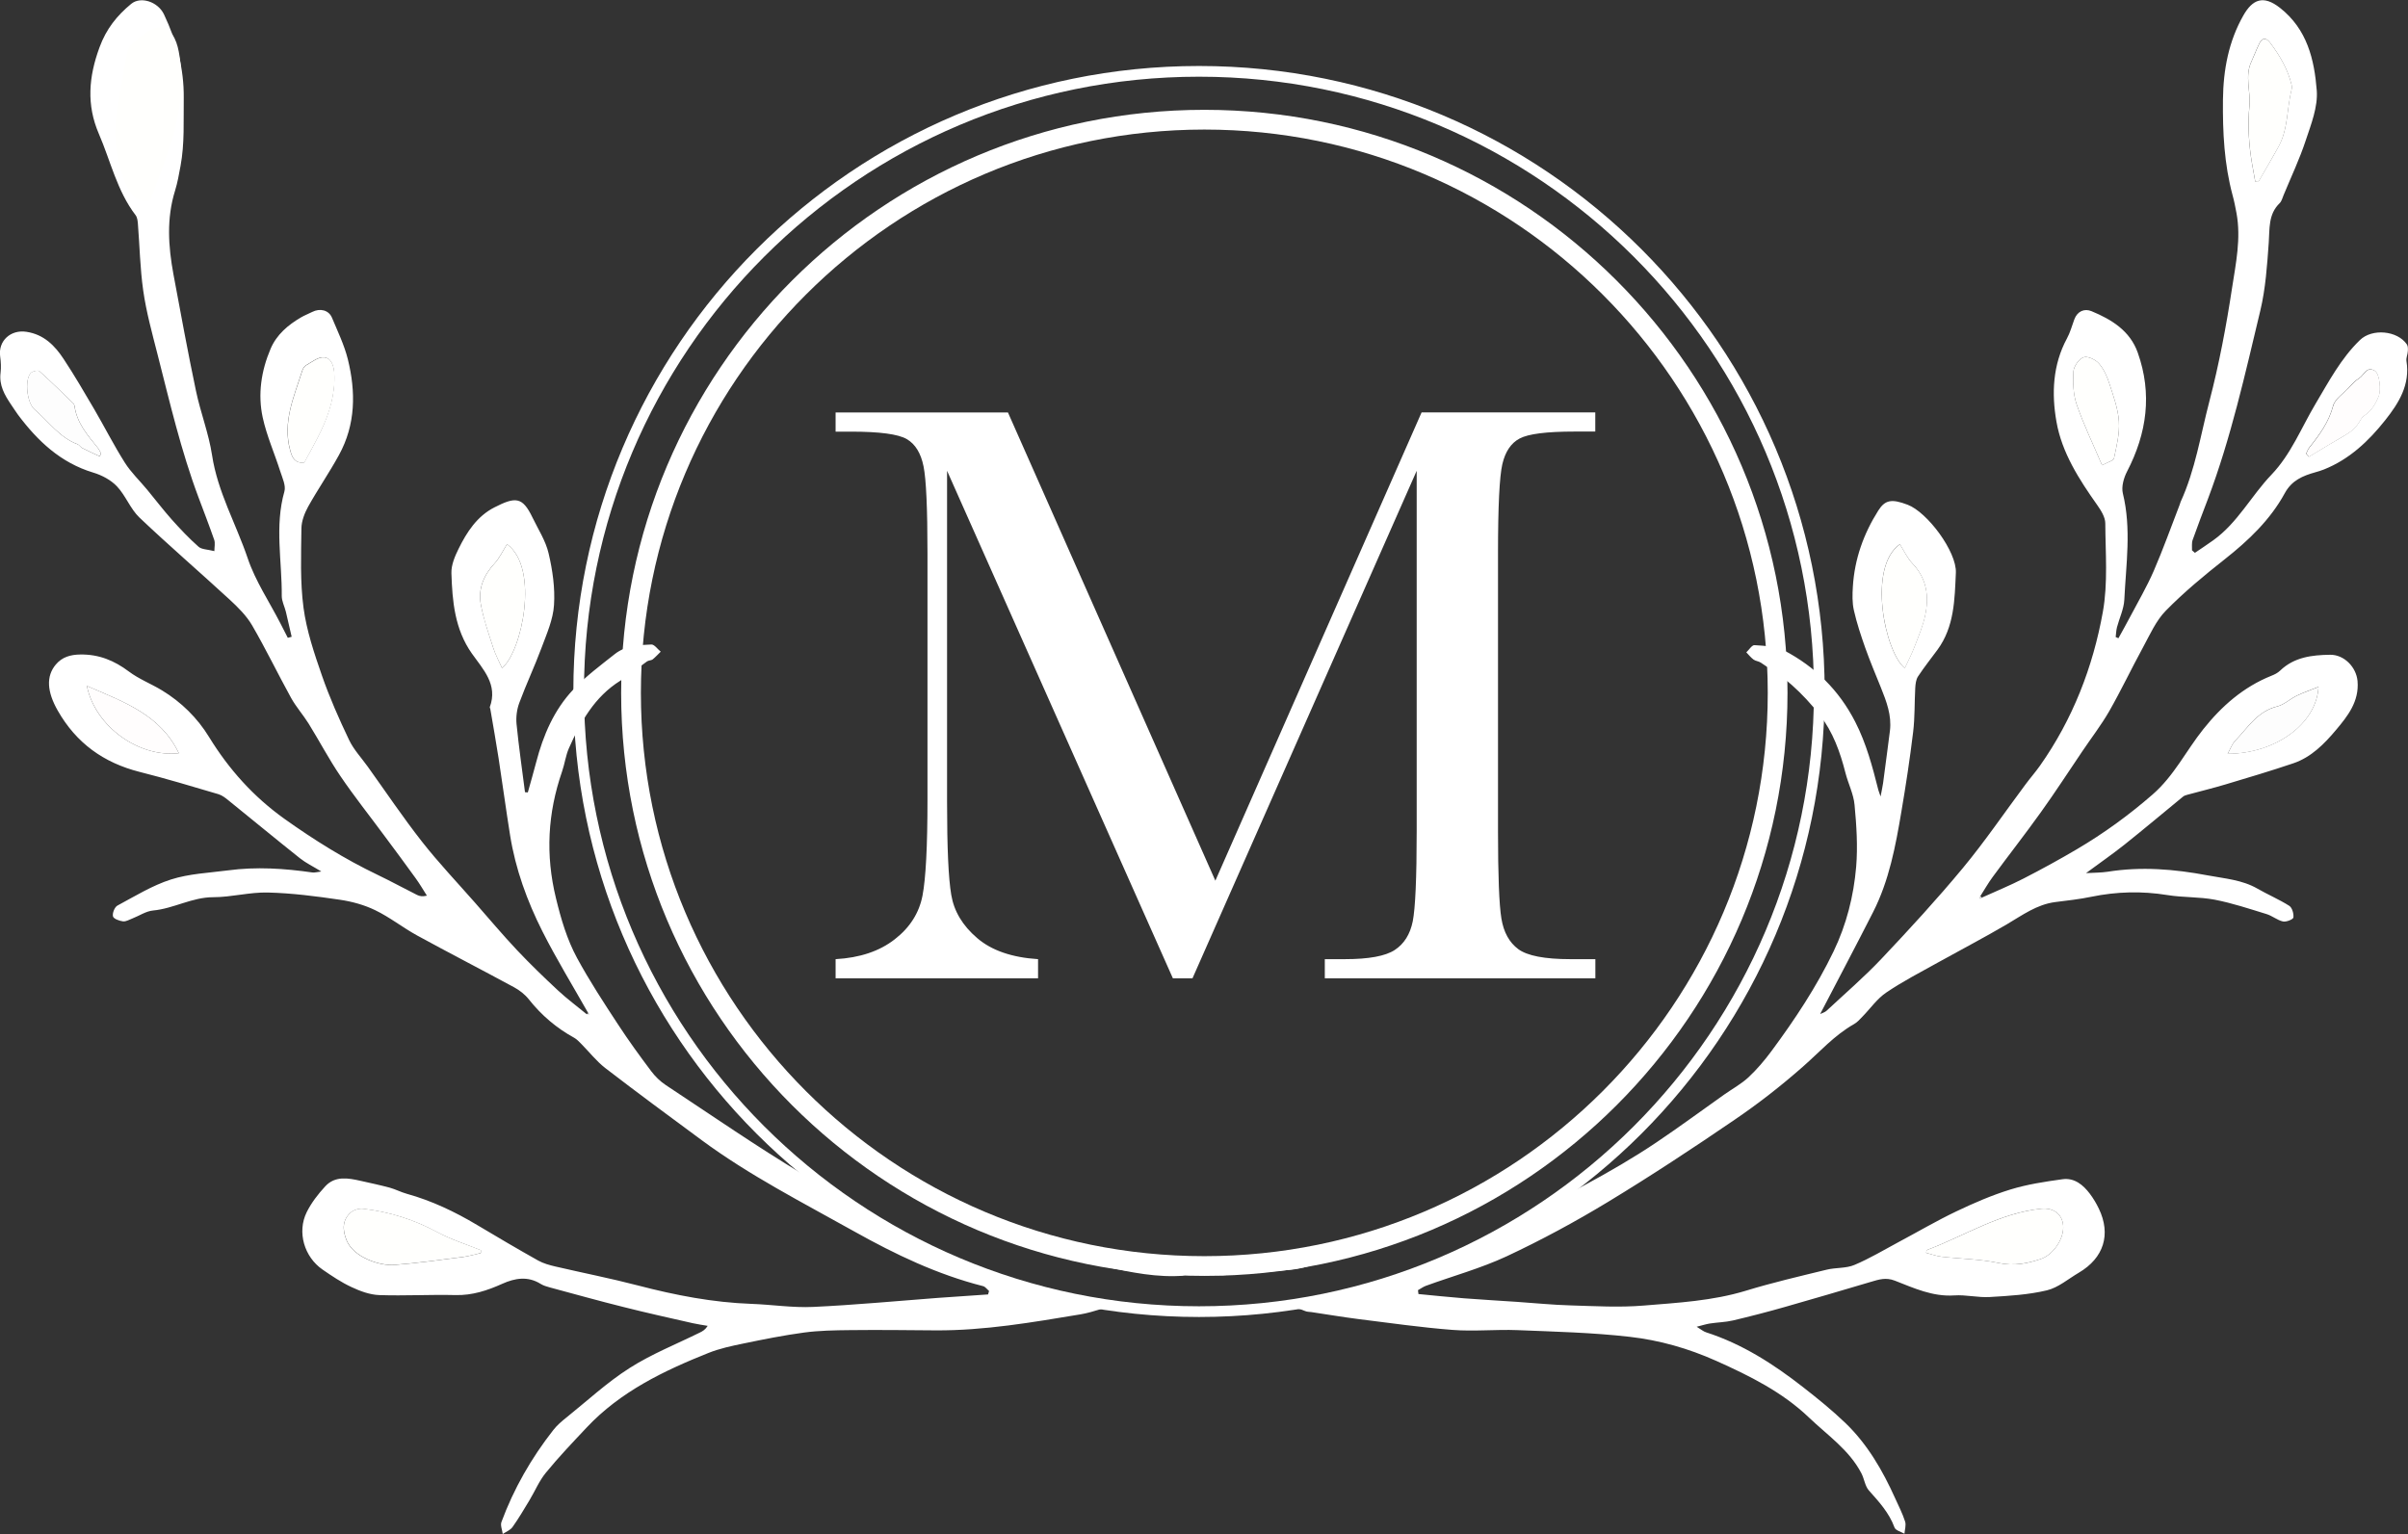 <?xml version="1.0" encoding="UTF-8"?> <svg xmlns="http://www.w3.org/2000/svg" id="Layer_1" viewBox="0 0 298.78 190.39"><rect x="0" y="0" width="298.78" height="190.39" fill="#333333" stroke="none"/><defs><style>.cls-1{fill:#fdfdfd;}.cls-1,.cls-2,.cls-3,.cls-4{stroke-width:0px;}.cls-2{fill:#fffffd;}.cls-3{fill:#fffdfd;}.cls-4{fill:#fff;}</style></defs><path class="cls-4" d="M99.07,92.42h0ZM239.05,155.15c-.02.11-.03.23-.05.34.64.16,1.26.4,1.91.48,2.37.27,4.78.29,7.09.78,1.85.4,3.49.08,5.17-.48,1.5-.49,2.79-2.3,2.83-3.86.04-1.62-1.13-2.56-2.71-2.4-5.19.52-9.51,3.37-14.24,5.14h0ZM59.66,155.51c0-.11,0-.23.01-.34-1.81-.74-3.7-1.33-5.42-2.25-2.9-1.57-5.96-2.53-9.21-2.9-.49-.06-1.16.14-1.53.47-1.02.91-1.06,2.09-.51,3.45.85,2.09,4.09,3.2,5.95,3.05,2.83-.22,5.65-.62,8.47-.98.75-.1,1.49-.33,2.23-.49h0ZM279.83,22.53c.12.01.25.03.37.05.84-1.46,1.7-2.9,2.51-4.38,1.23-2.23,1.02-4.8,1.64-7.18.04-.15.02-.34-.02-.5-.47-1.95-1.47-3.63-2.66-5.22-.49-.65-.97-.65-1.34.09-.37.75-.66,1.54-1.01,2.31-.82,1.79-.05,3.63-.22,5.44-.23,2.42-.08,4.82.33,7.2.12.73.26,1.46.39,2.18h0ZM15.03,15.58c.36,2.06,1.78,3.93,2.75,5.87.19.39.43.76.77,1.36.24-.55.46-.83.49-1.13.28-2.64.94-5.26.53-7.96-.14-.9-.03-1.85.09-2.76.27-2.11-.43-3.96-1.48-5.7-.11-.18-.92-.21-1.04-.05M236.34,82.92c.44-.95.88-1.8,1.22-2.69.48-1.26,1.02-2.51,1.3-3.82.51-2.37.23-4.59-1.57-6.48-.65-.68-1.05-1.58-1.56-2.39-4.05,2.85-1.86,13.39.6,15.37h0ZM62.29,82.91c2.45-1.97,4.69-12.41.62-15.37-.51.8-.92,1.7-1.55,2.39-1.36,1.46-2.05,3.16-1.7,5.08.34,1.84.98,3.63,1.55,5.42.27.82.69,1.6,1.08,2.48h0ZM37.72,57.45c.7-1.31,1.46-2.62,2.1-3.98,1.05-2.23,1.77-4.55,1.65-7.07-.05-.96-.33-1.97-1.29-2.06-.71-.06-1.51.59-2.23,1-.23.13-.39.46-.48.73-1,3.18-2.43,6.28-1.48,9.79.28,1.02.58,1.6,1.71,1.58h0ZM260.82,57.74c.7-.39,1.42-.55,1.48-.86.32-1.51.71-3.06.61-4.57-.1-1.57-.67-3.12-1.16-4.64-.29-.9-.7-1.85-1.31-2.55-.42-.49-1.41-.96-1.91-.78-.58.21-1.22,1.12-1.26,1.76-.08,1.36-.03,2.83.4,4.1.86,2.49,2.02,4.88,3.15,7.54h0ZM287.68,85.24c-1.03.41-1.89.7-2.71,1.1-.83.4-1.56,1.12-2.42,1.33-2.45.6-3.65,2.64-5.21,4.26-.4.42-.6,1.02-.94,1.62,5.92-.02,11.04-3.71,11.28-8.32h0ZM10.78,85.13c1.04,5.08,6.49,8.91,11.41,8.35-2.27-4.76-6.76-6.34-11.41-8.35h0ZM12.36,56.63c.06-.11.12-.22.19-.33-.14-.25-.25-.52-.43-.74-1.27-1.57-2.6-3.09-2.87-5.2l-.09-.23c-1.41-1.37-2.81-2.76-4.28-4.07-.17-.15-.91.03-1.1.28-.76.97-.4,3.71.52,4.49,1.74,1.48,3.07,3.46,5.32,4.31.22.08.37.36.59.47.71.36,1.44.69,2.16,1.03h0ZM286.15,56.32c.11.12.22.25.32.37.81-.49,1.63-.99,2.44-1.47.83-.49,1.68-.95,2.48-1.48.39-.25.73-.59,1.04-.94.33-.38.5-.94.89-1.2.92-.6,1.41-1.44,1.81-2.42.32-.79.12-2.81-.48-3.17-1.04-.62-1.33.56-1.94.93-.49.29-.9.76-1.3,1.19-.68.73-1.7,1.38-1.93,2.24-.54,2.03-1.7,3.61-2.96,5.18-.17.22-.26.51-.39.76h0ZM128.33,154.06c.91.98,2.57,1.33,3.94,1.81,1.53.54,3.11.97,4.7,1.31,3.32.72,6.64,1.43,10.07,1.13M175.84,157.93c2.08-.66,4.94-2.25,6.97-3.01,1.84-.7,3.01-2.21,4.76-3.11,6.09-3.17,12.26-6.2,17.97-10.04,2.83-1.9,5.58-3.93,8.36-5.9,1.02-.72,2.13-1.32,3.04-2.16,1.05-.98,2-2.1,2.86-3.26,2.9-3.92,5.59-7.97,7.71-12.38,1.6-3.33,2.49-6.86,2.8-10.5.21-2.54.04-5.13-.2-7.67-.12-1.35-.79-2.64-1.13-3.98-.66-2.59-1.55-5.08-3.2-7.2-1.04-1.34-2.21-2.6-3.47-3.72-1.17-1.04-2.53-1.87-3.83-2.76-.26-.18-.64-.19-.9-.38-.34-.25-.61-.6-.9-.9.34-.31.7-.92,1.02-.89,1.23.09,2.6.1,3.66.65,3.85,2.02,6.82,4.93,8.84,8.88,1.38,2.7,2.13,5.55,2.86,8.44.04.16.11.31.28.81.15-.77.24-1.21.31-1.66.07-.46.12-.92.18-1.37.22-1.71.46-3.42.67-5.13.23-1.91-.43-3.63-1.12-5.35-.66-1.63-1.34-3.25-1.93-4.9-.54-1.53-1.06-3.09-1.42-4.68-.22-.95-.19-1.98-.13-2.96.21-3.42,1.33-6.55,3.15-9.43.85-1.34,1.66-1.48,3.64-.73,2.45.92,6.11,5.83,5.99,8.45-.15,3.3-.18,6.69-2.28,9.55-.81,1.1-1.67,2.18-2.42,3.32-.25.38-.31.94-.34,1.42-.1,1.82-.04,3.65-.26,5.46-.4,3.31-.9,6.61-1.46,9.89-.72,4.28-1.52,8.56-3.51,12.47-2.14,4.21-4.35,8.38-6.57,12.65.27-.13.58-.21.79-.4,2.29-2.14,4.68-4.19,6.83-6.47,3.46-3.66,6.87-7.37,10.08-11.24,2.76-3.33,5.2-6.93,7.79-10.4.58-.78,1.22-1.51,1.78-2.3,4.07-5.77,6.58-12.25,7.81-19.11.64-3.57.32-7.31.3-10.98,0-.76-.53-1.6-1-2.27-2.25-3.18-4.39-6.5-5.06-10.35-.61-3.47-.47-7.04,1.3-10.32.4-.73.62-1.56.91-2.35.38-1.05,1.27-1.4,2.14-1.04,2.49,1.03,4.78,2.43,5.74,5.15,1.81,5.1,1.14,9.99-1.33,14.75-.41.79-.72,1.89-.52,2.71,1.08,4.41.39,8.82.18,13.22-.06,1.14-.61,2.26-.91,3.4-.1.39-.11.81-.16,1.21.11.05.23.1.34.15.47-.86.96-1.71,1.41-2.58,1.01-1.92,2.11-3.79,2.97-5.77,1.17-2.7,2.16-5.48,3.22-8.22.05-.12.07-.25.12-.36,1.82-3.97,2.47-8.28,3.56-12.45,1.21-4.63,2.1-9.36,2.82-14.09.47-3.05,1.13-6.15.55-9.29-.14-.74-.28-1.48-.48-2.2-1.05-3.9-1.24-7.83-1.2-11.87.04-3.77.72-7.27,2.53-10.46,1.14-2,2.47-2.57,4.54-.95,3.38,2.65,4.27,6.42,4.57,10.27.15,2.02-.7,4.18-1.37,6.19-.76,2.31-1.81,4.52-2.74,6.77-.15.35-.24.77-.5,1.02-1.43,1.39-1.22,3.16-1.35,4.92-.2,2.81-.39,5.67-1.04,8.39-1.89,7.88-3.64,15.8-6.51,23.41-.64,1.69-1.29,3.37-1.89,5.07-.14.39-.06.86-.08,1.29.12.1.24.2.36.31.76-.52,1.53-1.02,2.28-1.56,3.02-2.16,4.71-5.52,7.22-8.14,2.43-2.54,3.7-5.82,5.46-8.78,1.65-2.77,3.16-5.65,5.52-7.93,1.51-1.46,4.63-1.19,5.82.54.14.21.14.55.12.83-.02.42-.23.85-.17,1.24.47,2.94-.95,5.21-2.64,7.34-2.06,2.6-4.44,4.85-7.59,6.11-.35.14-.71.25-1.07.35-1.56.44-2.92.99-3.8,2.6-1.8,3.3-4.49,5.86-7.44,8.19-2.54,2-5.05,4.08-7.31,6.38-1.23,1.25-1.99,3-2.85,4.58-1.43,2.62-2.71,5.33-4.19,7.92-.99,1.72-2.22,3.31-3.33,4.96-1.72,2.54-3.38,5.11-5.17,7.6-1.93,2.7-3.98,5.31-5.94,7.98-.57.77-1.04,1.61-1.56,2.42,0,.1-.02.2-.02.3l.2-.13c1.74-.79,3.51-1.51,5.2-2.38,2.24-1.15,4.45-2.36,6.62-3.64,3.34-1.97,6.44-4.22,9.38-6.78,2.68-2.33,4.16-5.43,6.29-8.1,2.29-2.88,4.99-5.25,8.45-6.64.39-.15.79-.35,1.09-.64,1.75-1.68,3.94-1.94,6.21-1.97,1.74-.02,3.24,1.53,3.4,3.26.22,2.54-1.23,4.36-2.67,6.07-1.44,1.72-3.08,3.39-5.3,4.14-2.78.94-5.6,1.78-8.41,2.62-1.56.47-3.15.85-4.72,1.28-.2.05-.42.12-.57.25-2.41,1.98-4.8,3.99-7.23,5.93-1.46,1.16-3,2.23-4.79,3.55,1.06-.06,1.88-.05,2.67-.17,4.18-.67,8.29-.33,12.43.45,2.11.4,4.24.54,6.16,1.64,1.3.75,2.7,1.34,3.96,2.14.36.23.57.98.51,1.45-.03.23-.89.58-1.29.49-.72-.16-1.34-.71-2.05-.92-2.12-.65-4.24-1.36-6.41-1.78-1.93-.37-3.95-.26-5.9-.58-3.16-.51-6.27-.43-9.4.21-1.47.31-2.98.47-4.48.66-2.3.29-4.1,1.63-6.02,2.76-2.79,1.64-5.67,3.14-8.51,4.72-2.17,1.21-4.39,2.35-6.44,3.74-1.15.77-1.99,2-2.98,3.01-.32.33-.64.7-1.04.92-2.44,1.38-4.27,3.47-6.35,5.29-2.68,2.36-5.52,4.58-8.48,6.59-5.15,3.52-10.37,6.96-15.7,10.19-4.06,2.46-8.26,4.73-12.55,6.74-3.22,1.5-6.69,2.45-10.04,3.67-.35.13-.65.36-.98.54.02.16.04.32.06.48,1.89.18,3.77.38,5.66.53,2.18.17,4.37.29,6.55.44,2.22.15,4.44.38,6.67.44,3.02.09,6.07.27,9.07.02,4.25-.35,8.53-.58,12.67-1.84,3.3-1.01,6.67-1.79,10.02-2.61,1.13-.28,2.41-.15,3.45-.59,1.88-.79,3.64-1.85,5.45-2.82,2.4-1.28,4.75-2.66,7.2-3.83,2.18-1.04,4.42-2.01,6.73-2.72,2.09-.64,4.28-.97,6.45-1.27,1.46-.2,2.55.69,3.39,1.81.43.57.8,1.19,1.11,1.84,1.54,3.2.61,6.13-2.48,7.95-1.31.77-2.55,1.85-3.96,2.19-2.3.55-4.71.69-7.09.83-1.46.09-2.95-.3-4.41-.2-2.68.18-5.01-.91-7.37-1.83-1.13-.44-1.99-.14-2.98.15-3.54,1.05-7.09,2.1-10.65,3.11-2.14.61-4.29,1.17-6.46,1.68-.94.22-1.92.23-2.88.38-.44.07-.87.21-1.62.4.56.34.84.59,1.17.69,4.47,1.44,8.35,3.93,12.01,6.79,1.81,1.41,3.61,2.87,5.27,4.46,2.74,2.64,4.62,5.89,6.17,9.33.43.96.92,1.9,1.24,2.9.15.45-.04,1.01-.08,1.52-.42-.25-1.1-.41-1.23-.77-.67-1.83-1.92-3.19-3.18-4.6-.49-.55-.57-1.45-.94-2.15-1.51-2.89-4.19-4.7-6.47-6.88-3.33-3.19-7.35-5.18-11.54-7.06-3.47-1.55-7.03-2.56-10.72-2.98-4.61-.53-9.27-.64-13.92-.83-2.69-.11-5.4.18-8.08-.03-3.89-.3-7.77-.86-11.64-1.34-1.96-.25-3.91-.58-5.86-.87-.25-.04-.52-.02-.75-.12-2.6-1.17-4.91.56-7.65.29M148.71,163.21c-1.39.3-2.75-.54-4.14-.38-1.87.23-3.65-1.24-5.51-.97-1.69.25-3.3.98-4.98,1.26-5.97.99-11.94,2.03-18.02,1.99-3.53-.03-7.07-.07-10.61-.03-1.9.02-3.81.05-5.68.3-2.52.34-5.02.84-7.52,1.36-1.47.3-2.96.62-4.34,1.17-5.56,2.22-10.93,4.8-15.12,9.26-1.72,1.83-3.47,3.66-5.06,5.61-.83,1.01-1.34,2.26-2.02,3.39-.68,1.13-1.35,2.27-2.11,3.34-.27.39-.8.59-1.22.87-.06-.5-.32-1.07-.16-1.49,1.53-4.14,3.71-7.94,6.44-11.42.46-.59,1.05-1.09,1.64-1.56,2.58-2.07,5.03-4.35,7.81-6.12,2.74-1.75,5.82-2.97,8.75-4.42.32-.16.64-.33.95-.82-.62-.11-1.24-.19-1.85-.33-2.86-.65-5.72-1.28-8.56-2-3.06-.76-6.09-1.61-9.14-2.43-.4-.11-.83-.23-1.18-.45-1.59-.99-3.18-.72-4.76-.01-1.85.83-3.71,1.45-5.8,1.4-3.15-.08-6.31.11-9.46,0-1.17-.04-2.38-.49-3.46-1-1.25-.58-2.42-1.37-3.57-2.16-2.28-1.57-3.19-4.65-1.98-7.12.58-1.17,1.42-2.26,2.31-3.22,1.22-1.32,2.83-1.03,4.38-.68,1.21.27,2.42.53,3.62.85.72.2,1.4.56,2.12.76,3.09.86,5.95,2.22,8.7,3.86,2.51,1.5,5.04,2.99,7.59,4.42.64.36,1.4.57,2.13.74,3.43.8,6.9,1.48,10.31,2.37,4.61,1.2,9.25,2.1,14.02,2.27,2.56.09,5.12.5,7.66.38,5.16-.24,10.32-.73,15.47-1.12,2.08-.15,4.16-.29,6.24-.43.04-.14.08-.29.12-.43-.24-.2-.46-.53-.74-.6-5.67-1.44-10.88-3.93-15.97-6.78-6.43-3.6-13-6.95-18.95-11.34-4-2.95-8.01-5.91-11.95-8.94-1.11-.86-2-2.01-3-3.02-.27-.27-.54-.56-.86-.74-2.2-1.21-4.06-2.79-5.63-4.77-.48-.61-1.15-1.13-1.83-1.5-4-2.17-8.05-4.25-12.05-6.44-1.77-.97-3.38-2.26-5.19-3.13-1.36-.66-2.9-1.08-4.41-1.3-2.95-.43-5.92-.82-8.89-.89-2.26-.06-4.52.58-6.79.58-2.64,0-4.9,1.41-7.46,1.65-.88.08-1.7.65-2.55.98-.39.15-.81.41-1.19.37-.46-.06-1.17-.32-1.24-.62-.1-.39.2-1.15.55-1.34,2.18-1.17,4.33-2.5,6.65-3.24,2.25-.72,4.71-.82,7.08-1.13,3.5-.47,6.98-.24,10.46.26.26.04.54-.05,1.11-.12-1.06-.65-1.92-1.06-2.65-1.64-2.97-2.36-5.89-4.78-8.84-7.16-.38-.31-.8-.65-1.26-.79-3.25-.96-6.5-1.94-9.79-2.77-4.47-1.13-7.87-3.58-10.16-7.6-1.35-2.36-1.46-4.28-.25-5.72.79-.94,1.81-1.23,3.03-1.25,2.3-.04,4.22.74,6.04,2.11,1.25.94,2.76,1.52,4.11,2.34,2.4,1.46,4.4,3.43,5.84,5.79,2.47,4.02,5.5,7.4,9.36,10.16,3.68,2.62,7.47,4.99,11.54,6.94,1.65.79,3.27,1.68,4.91,2.5.31.16.67.22,1.22.09-.46-.72-.88-1.45-1.38-2.14-1.3-1.81-2.63-3.59-3.96-5.38-1.8-2.44-3.69-4.81-5.39-7.32-1.43-2.1-2.61-4.36-3.95-6.52-.68-1.09-1.55-2.06-2.17-3.18-1.65-2.99-3.13-6.07-4.84-9.01-.7-1.2-1.75-2.24-2.78-3.19-3.71-3.42-7.54-6.71-11.2-10.19-1.13-1.08-1.71-2.73-2.79-3.87-.76-.8-1.88-1.39-2.95-1.71-4.04-1.22-6.89-3.92-9.33-7.18-.3-.4-.56-.84-.85-1.25-.81-1.2-1.51-2.41-1.31-3.96.08-.66.04-1.35-.05-2.02-.27-1.94,1.31-3.36,3.26-3.06,2.17.33,3.52,1.71,4.62,3.38,1.34,2.03,2.57,4.14,3.8,6.24,1.28,2.2,2.43,4.47,3.79,6.62.77,1.22,1.86,2.25,2.79,3.38,1.02,1.23,1.98,2.5,3.05,3.7,1.05,1.17,2.13,2.32,3.31,3.36.39.34,1.1.32,1.96.54,0-.52.12-1-.02-1.4-.62-1.78-1.3-3.54-1.96-5.3-2.16-5.77-3.55-11.75-5.07-17.71-.67-2.63-1.4-5.26-1.78-7.94-.39-2.74-.44-5.52-.66-8.29-.03-.36-.08-.79-.29-1.06-2.3-3.01-3.09-6.7-4.55-10.08-1.56-3.61-1.27-7.08.08-10.75.84-2.29,2.17-3.94,3.93-5.39,1.18-.97,3.32-.27,4.07,1.31,1.55,3.29,2.49,6.65,2.45,10.39-.04,2.82.12,5.63-.4,8.42-.19,1.03-.37,2.07-.68,3.07-1.07,3.44-.84,6.9-.2,10.37.9,4.84,1.79,9.68,2.8,14.49.56,2.67,1.58,5.26,1.99,7.95.69,4.57,2.98,8.54,4.43,12.82.95,2.82,2.67,5.37,4.04,8.04.31.61.62,1.21.93,1.82.16-.04.32-.09.48-.13-.24-1.04-.47-2.08-.72-3.11-.16-.65-.51-1.3-.51-1.95.04-4.32-.9-8.66.33-12.98.2-.72-.25-1.66-.51-2.47-.71-2.24-1.68-4.41-2.18-6.69-.63-2.89-.19-5.8.97-8.53.75-1.77,2.17-2.97,3.8-3.92.43-.25.91-.43,1.36-.66.98-.5,2.06-.24,2.46.71.71,1.7,1.53,3.39,1.97,5.16,1,4.05.98,8.1-1.1,11.88-1.19,2.18-2.61,4.23-3.82,6.4-.45.82-.83,1.8-.84,2.71-.04,3.29-.17,6.61.26,9.85.38,2.85,1.33,5.66,2.28,8.4.95,2.74,2.13,5.4,3.38,8.02.57,1.19,1.52,2.2,2.31,3.3,2.23,3.11,4.37,6.3,6.73,9.31,2.07,2.64,4.39,5.08,6.61,7.61,1.72,1.96,3.39,3.95,5.17,5.84,1.63,1.73,3.35,3.39,5.09,5.01,1.13,1.05,2.37,1.97,3.56,2.95.1,0,.2.02.3.02l-.13-.2c-1.9-3.36-3.92-6.66-5.66-10.1-1.9-3.77-3.34-7.73-4.01-11.93-.51-3.19-.94-6.39-1.43-9.58-.31-2.03-.68-4.04-1.02-6.07l-.07-.24c1.04-2.81-.83-4.69-2.22-6.66-2.13-3.02-2.43-6.49-2.54-9.98-.03-.99.42-2.07.88-3,1.03-2.09,2.3-4.06,4.46-5.16,2.61-1.33,3.47-1.33,4.71,1.24.71,1.47,1.65,2.91,2.01,4.47.49,2.08.81,4.29.67,6.41-.11,1.79-.9,3.57-1.54,5.29-.86,2.31-1.91,4.54-2.77,6.86-.3.81-.42,1.75-.34,2.61.28,2.83.69,5.65,1.05,8.47.12.01.23.02.35.03.35-1.25.71-2.5,1.04-3.76.87-3.34,2.22-6.49,4.6-9.01,1.54-1.63,3.38-3,5.15-4.4,1.31-1.04,2.95-1.13,4.54-1.19.38-.01.77.58,1.16.89-.33.32-.64.67-1,.96-.19.14-.5.11-.7.25-1.11.79-2.16,1.68-3.32,2.4-3.19,1.99-4.91,5.09-6.37,8.37-.4.91-.52,1.94-.85,2.89-1.79,5.17-2.07,10.35-.76,15.72.63,2.6,1.37,5.12,2.62,7.43,1.54,2.83,3.31,5.54,5.08,8.24,1.3,1.99,2.7,3.92,4.13,5.82.49.65,1.12,1.26,1.8,1.71,5.66,3.74,11.24,7.6,17.05,11.09,4.25,2.55,7.62,5.18,12.14,7.24,3.27,1.49,7.15,3.88,10.55,5.09.33.12,6.66,2.48,7.16,2.26M151.3,158.3c3-.24,6-.43,9-.72.99-.1,1.97-.4,2.93-.69,1.64-.5,3.24-1.13,4.9-1.57"></path><path class="cls-2" d="M239.05,155.15c4.73-1.77,9.05-4.61,14.24-5.14,1.58-.16,2.75.78,2.71,2.4-.04,1.56-1.33,3.37-2.83,3.86-1.68.55-3.32.87-5.17.48-2.31-.49-4.73-.51-7.09-.78-.64-.07-1.27-.31-1.91-.48.02-.11.03-.23.05-.34h0Z"></path><path class="cls-2" d="M59.66,155.51c-.74.17-1.48.4-2.23.49-2.82.36-5.64.76-8.47.98-1.86.15-5.1-.96-5.95-3.05-.55-1.36-.52-2.54.51-3.45.37-.33,1.03-.53,1.53-.47,3.25.37,6.31,1.34,9.21,2.9,1.71.93,3.6,1.51,5.42,2.25,0,.11,0,.23-.01.34h0Z"></path><path class="cls-2" d="M279.83,22.53c-.13-.73-.27-1.45-.39-2.18-.41-2.39-.56-4.79-.33-7.2.17-1.81-.6-3.65.22-5.44.35-.76.64-1.55,1.01-2.31.37-.74.85-.74,1.34-.09,1.19,1.58,2.19,3.27,2.66,5.22.04.16.06.35.02.5-.62,2.38-.42,4.95-1.64,7.18-.81,1.47-1.67,2.92-2.51,4.38-.12-.02-.25-.03-.37-.05h0Z"></path><path class="cls-2" d="M236.34,82.92c-2.46-1.99-4.66-12.52-.6-15.37.51.8.91,1.71,1.56,2.39,1.8,1.88,2.08,4.11,1.57,6.48-.28,1.31-.82,2.56-1.3,3.82-.34.89-.78,1.74-1.22,2.69h0Z"></path><path class="cls-2" d="M62.29,82.91c-.39-.88-.82-1.65-1.08-2.48-.58-1.79-1.22-3.58-1.55-5.42-.35-1.92.35-3.62,1.7-5.08.64-.69,1.04-1.59,1.55-2.39,4.07,2.96,1.83,13.4-.62,15.37h0Z"></path><path class="cls-2" d="M37.72,57.45c-1.13.02-1.44-.57-1.71-1.58-.96-3.52.47-6.61,1.48-9.79.08-.27.25-.6.48-.73.72-.4,1.52-1.06,2.23-1,.95.08,1.24,1.1,1.29,2.06.12,2.52-.59,4.84-1.65,7.07-.64,1.36-1.41,2.67-2.1,3.98h0Z"></path><path class="cls-2" d="M260.82,57.74c-1.13-2.66-2.29-5.05-3.15-7.54-.44-1.27-.48-2.74-.4-4.1.04-.64.68-1.55,1.26-1.76.5-.18,1.49.29,1.91.78.61.7,1.02,1.64,1.31,2.55.49,1.52,1.06,3.07,1.16,4.64.1,1.51-.29,3.07-.61,4.57-.07.31-.78.47-1.48.86h0Z"></path><path class="cls-1" d="M287.68,85.24c-.24,4.6-5.35,8.3-11.28,8.32.34-.6.54-1.21.94-1.62,1.56-1.62,2.76-3.66,5.21-4.26.86-.21,1.59-.93,2.42-1.33.81-.39,1.68-.68,2.71-1.1h0Z"></path><path class="cls-3" d="M10.78,85.13c4.65,2.01,9.13,3.59,11.41,8.35-4.91.57-10.36-3.27-11.41-8.35h0Z"></path><path class="cls-1" d="M12.36,56.63c-.72-.34-1.45-.67-2.16-1.03-.22-.11-.37-.38-.59-.47-2.25-.85-3.58-2.83-5.32-4.31-.92-.78-1.27-3.52-.52-4.49.19-.25.94-.43,1.1-.28,1.47,1.31,2.87,2.7,4.28,4.07l.09.23c.27,2.11,1.6,3.64,2.87,5.2.18.22.29.49.43.74-.06.11-.13.22-.19.33h0Z"></path><path class="cls-3" d="M286.15,56.32c.13-.26.21-.54.39-.76,1.26-1.57,2.41-3.15,2.96-5.18.23-.86,1.24-1.52,1.93-2.24.4-.43.81-.89,1.3-1.19.61-.37.91-1.55,1.94-.93.6.36.8,2.39.48,3.17-.4.98-.89,1.82-1.81,2.42-.39.26-.56.82-.89,1.2-.3.35-.65.69-1.04.94-.81.52-1.66.98-2.48,1.48-.82.49-1.63.98-2.44,1.47-.11-.12-.22-.25-.32-.37h0Z"></path><path class="cls-4" d="M245.89,111.39l-.2.13c0-.1.01-.2.02-.3l.18.17h0Z"></path><path class="cls-4" d="M72.94,125.74l.13.2c-.1,0-.2-.02-.3-.02l.17-.18h0Z"></path><path class="cls-4" d="M149.43,157.13v1.22c39.96,0,72.36-32.39,72.36-72.36,0-39.96-32.4-72.36-72.36-72.36-39.96,0-72.36,32.4-72.36,72.36,0,39.96,32.4,72.36,72.36,72.36v-2.45c-19.31,0-36.78-7.82-49.43-20.48-12.65-12.65-20.48-30.12-20.48-49.43s7.82-36.78,20.48-49.43c12.66-12.65,30.12-20.47,49.43-20.48,19.31,0,36.78,7.82,49.43,20.48,12.65,12.65,20.48,30.12,20.48,49.43,0,19.31-7.82,36.78-20.48,49.43-12.65,12.65-30.12,20.48-49.43,20.48v1.23h0Z"></path><path class="cls-4" d="M148.77,162.79v.66c42.87,0,77.63-34.76,77.63-77.63S191.65,8.19,148.77,8.19c-42.88,0-77.63,34.76-77.63,77.63,0,42.87,34.76,77.63,77.63,77.63v-1.33c-21.07,0-40.15-8.54-53.96-22.35-13.81-13.81-22.35-32.88-22.35-53.95,0-21.07,8.54-40.14,22.35-53.95,13.81-13.81,32.88-22.35,53.96-22.35s40.14,8.54,53.95,22.35c13.81,13.81,22.35,32.88,22.35,53.95s-8.54,40.14-22.35,53.95c-13.81,13.81-32.88,22.35-53.95,22.35v.66h0Z"></path><path class="cls-2" d="M18.65,24.81c-1.8.29-2.42-.58-3.09-2.13-2.31-5.38-.73-10.62.17-15.91.08-.45.26-1.02.6-1.27,1.06-.81,2.19-2.03,3.34-2.09,1.54-.08,2.22,1.47,2.51,2.99.76,3.98.13,7.83-1.05,11.61-.72,2.32-1.65,4.57-2.47,6.81h0Z"></path><path class="cls-4" d="M125.07,51.19h-21.39v2.38h1.92c3.56,0,5.86.31,6.92.93,1.05.62,1.74,1.74,2.07,3.37.33,1.62.49,5.23.49,10.83v30.56c0,5.8-.21,9.77-.62,11.91-.42,2.14-1.56,3.95-3.45,5.41-1.88,1.47-4.32,2.29-7.33,2.46v2.38h25.12v-2.38c-3.25-.21-5.77-1.08-7.56-2.62-1.8-1.54-2.87-3.32-3.21-5.36-.35-2.04-.52-5.87-.52-11.5v-41.13l28.02,62.99h2.43l27.82-62.99v44.7c0,5.87-.17,9.61-.49,11.22-.33,1.61-1.07,2.79-2.23,3.55-1.16.76-3.22,1.14-6.19,1.14h-2.49v2.38h33.57v-2.38h-3.11c-3.18,0-5.33-.42-6.45-1.24-1.12-.83-1.82-2.1-2.1-3.81-.28-1.71-.42-5.33-.42-10.85v-34.45c0-5.84.18-9.53.54-11.09.36-1.55,1.08-2.62,2.15-3.18,1.07-.57,3.33-.86,6.79-.86h2.59v-2.38h-21.55l-25.59,58.12-25.74-58.12h0Z"></path></svg> 